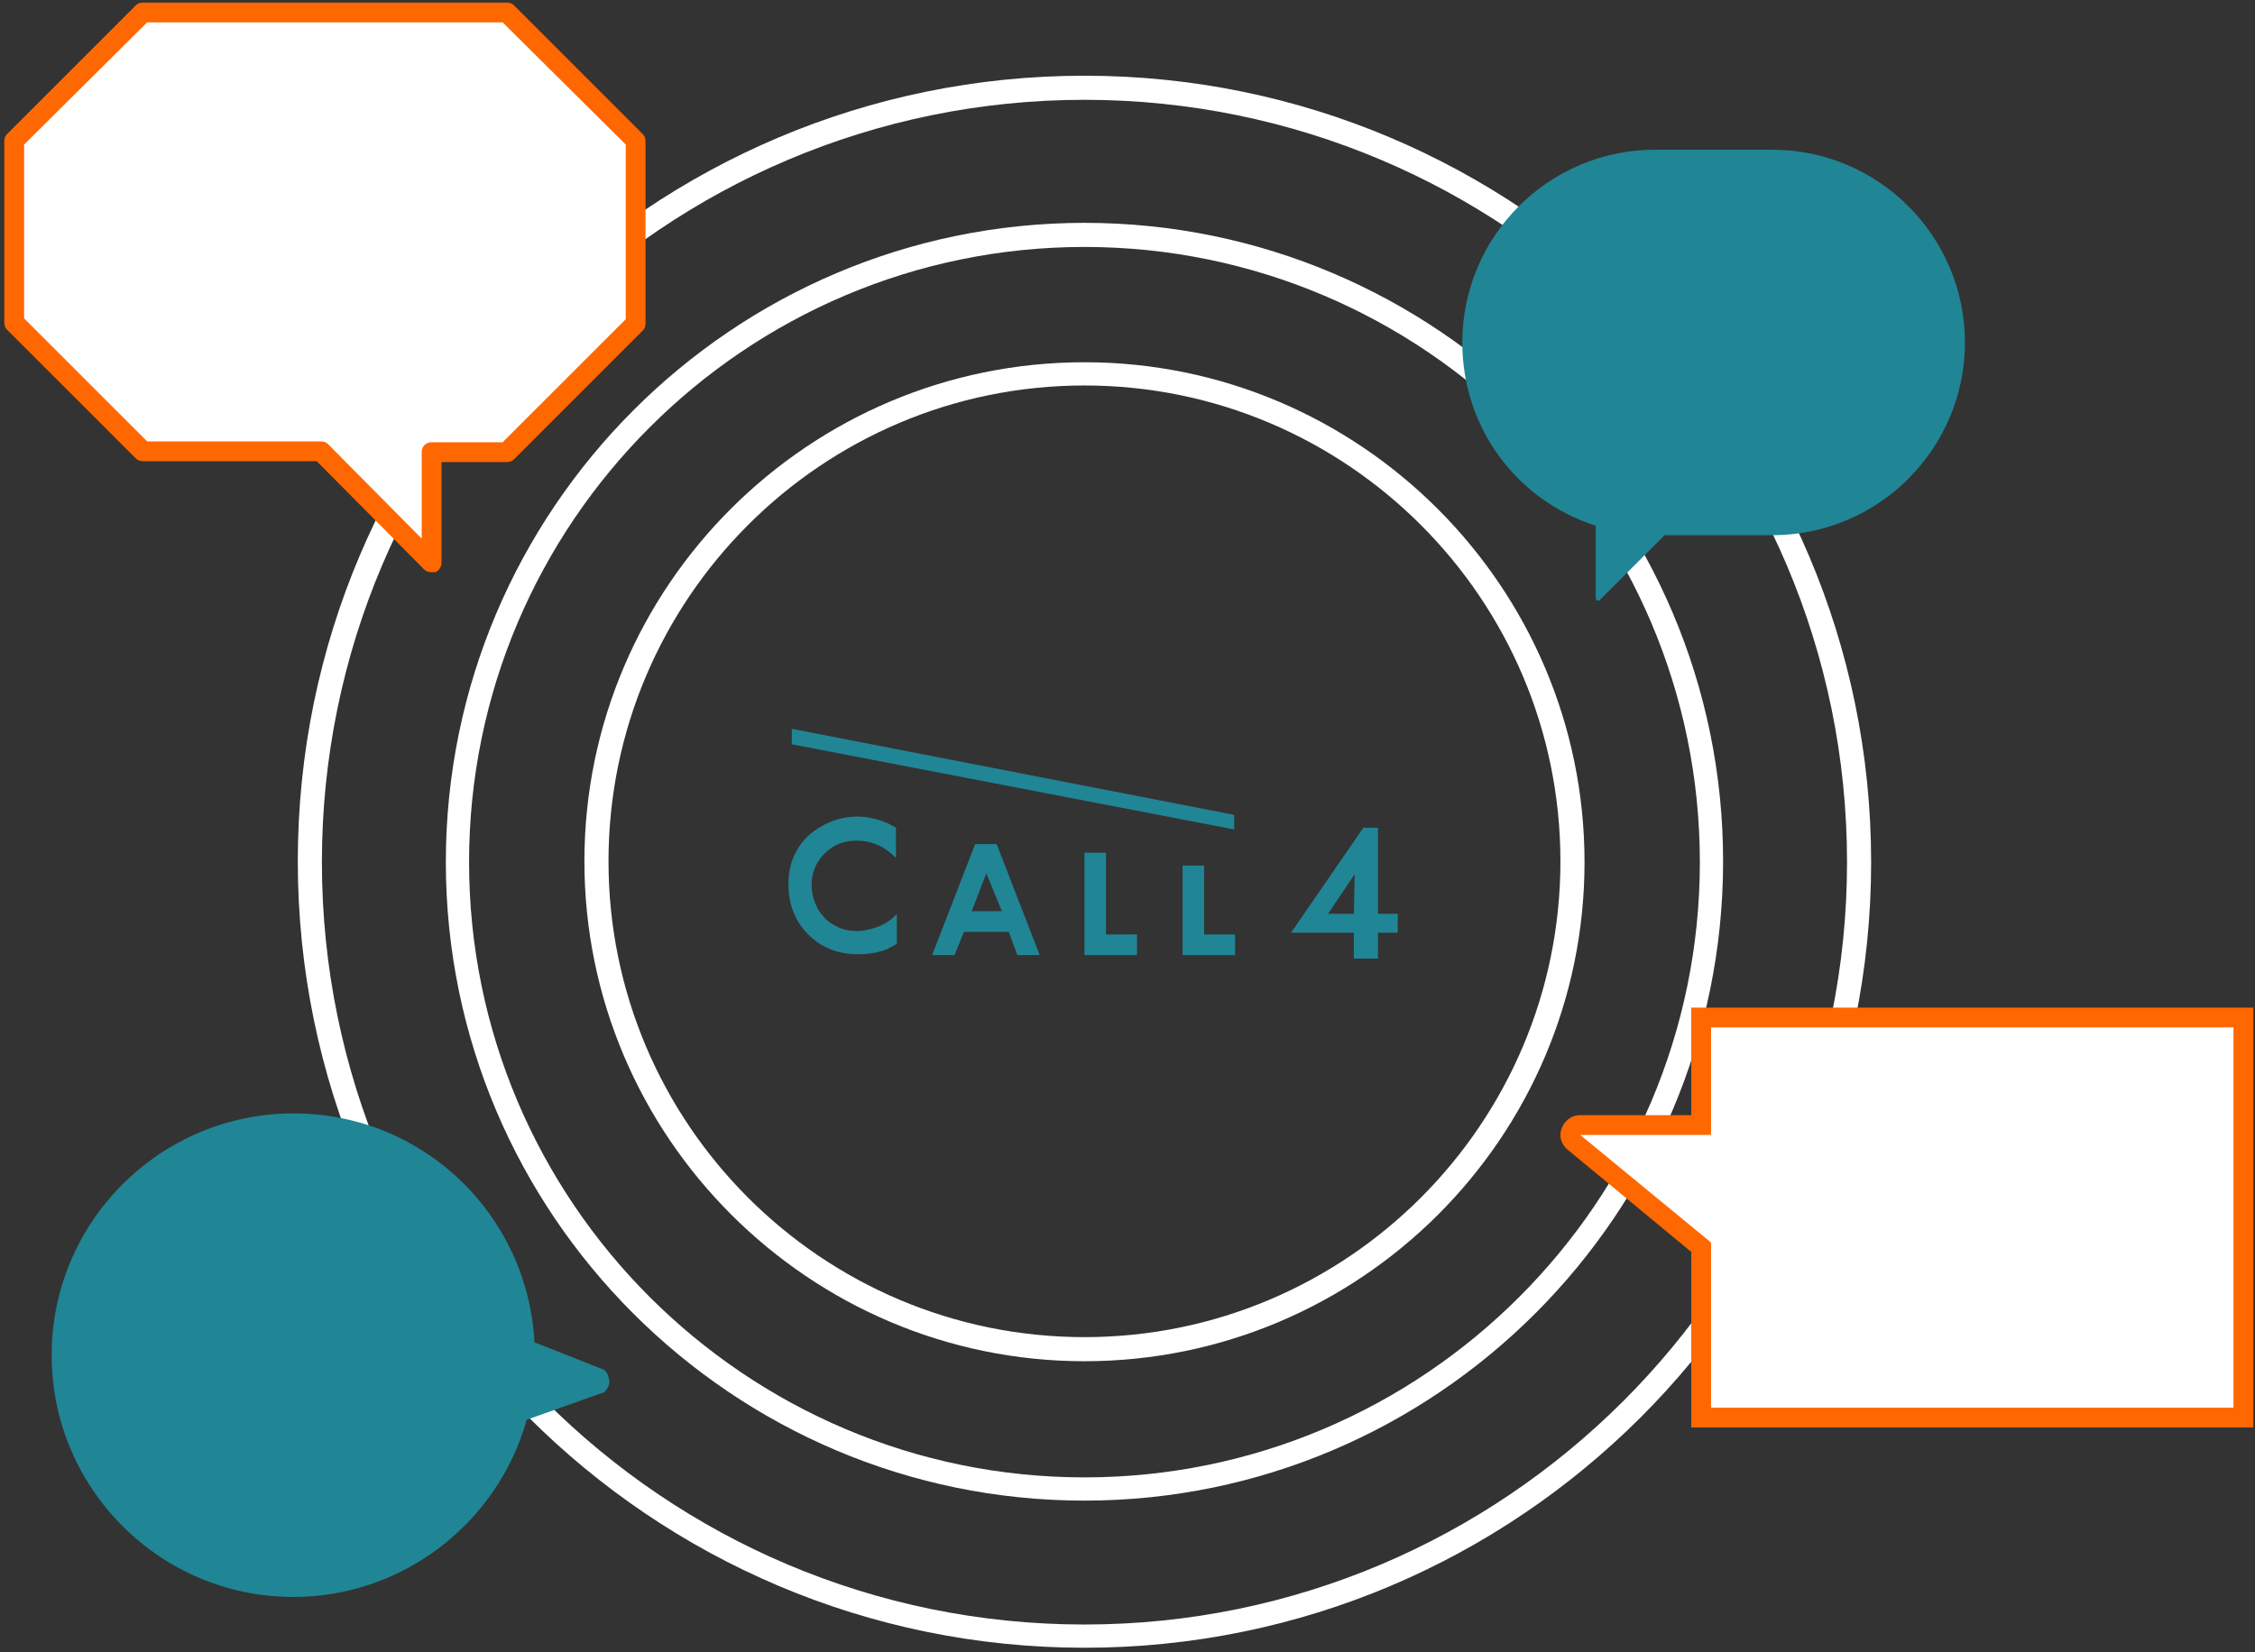 <?xml version="1.0" encoding="utf-8"?>
<!-- Generator: Adobe Illustrator 23.0.1, SVG Export Plug-In . SVG Version: 6.00 Build 0)  -->
<svg version="1.1" id="レイヤー_1" xmlns="http://www.w3.org/2000/svg" xmlns:xlink="http://www.w3.org/1999/xlink" x="0px"
	 y="0px" viewBox="0 0 262 192" style="enable-background:new 0 0 262 192;" xml:space="preserve">
<rect x="0" y="0" width="262" height="192" fill="#333333" stroke="none"/>
<style type="text/css">
	.st0{fill:#FFFFFF;}
	.st1{fill:#208595;}
	.st2{fill:#FF6700;}
	.st3{fill:none;}
</style>
<path class="st0" d="M126,191.5c-50.4,0-91.4-41-91.4-91.4S75.6,8.8,126,8.8s91.4,41,91.4,91.4S176.4,191.5,126,191.5z M126,11.6
	c-48.8,0-88.6,39.7-88.6,88.6s39.7,88.6,88.6,88.6c48.8,0,88.6-39.7,88.6-88.6S174.8,11.6,126,11.6z"/>
<path class="st0" d="M126,174.4c-40.9,0-74.2-33.3-74.2-74.2S85.1,25.9,126,25.9s74.2,33.3,74.2,74.2S166.9,174.4,126,174.4z
	 M126,28.7c-39.4,0-71.5,32.1-71.5,71.5s32.1,71.5,71.5,71.5s71.5-32.1,71.5-71.5S165.4,28.7,126,28.7z"/>
<path class="st0" d="M126,158.2c-32,0-58.1-26.1-58.1-58.1s26.1-58,58.1-58s58.1,26.1,58.1,58.1S158,158.2,126,158.2z M126,44.8
	c-30.5,0-55.3,24.8-55.3,55.3s24.8,55.3,55.3,55.3s55.3-24.8,55.3-55.3S156.5,44.8,126,44.8z"/>
<path class="st1" d="M205.9,17.4h-13.6c-12.4,0-22.4,10.1-22.4,22.4c0,9.8,6.2,18.3,15.5,21.3v8.4c0,0.1,0.1,0.3,0.2,0.3h0.1
	c0.1,0,0.2,0,0.2-0.1l7.5-7.5h12.5c12.4,0,22.4-10.1,22.4-22.4S218.3,17.4,205.9,17.4z"/>
<g>
	<path class="st0" d="M197.7,118.2v12.5h-14c-0.5,0-0.9,0.3-1.1,0.7c-0.2,0.4-0.1,0.9,0.2,1.2l14.8,12.2v19.8h63v-46.5h-62.9V118.2z
		"/>
	<path class="st2" d="M261.8,165.9h-65.3v-20.4l-14.5-12c-0.7-0.7-0.9-1.6-0.5-2.5s1.2-1.4,2.1-1.4h12.9v-12.5h65.3V165.9z
		 M198.8,163.6h60.7v-44.2h-60.7v12.5h-15.2l15.2,12.5V163.6z"/>
</g>
<g>
	<polygon class="st0" points="58.9,1.4 16.6,1.4 1.7,16.4 1.7,37.5 16.6,52.5 37.3,52.5 50.1,65.4 50.1,52.5 58.9,52.5 73.9,37.5 
		73.9,16.4 	"/>
	<path class="st2" d="M50.1,66.5c-0.3,0-0.6-0.1-0.8-0.3L36.8,53.6H16.6c-0.3,0-0.6-0.1-0.8-0.3l-15-15c-0.2-0.2-0.3-0.5-0.3-0.8
		V16.4c0-0.3,0.1-0.6,0.3-0.8l15-15c0.2-0.2,0.5-0.3,0.8-0.3h42.3c0.3,0,0.6,0.1,0.8,0.3l15,15c0.2,0.2,0.3,0.5,0.3,0.8v21.2
		c0,0.3-0.1,0.6-0.3,0.8l-15,15c-0.2,0.2-0.5,0.3-0.8,0.3h-7.6v11.7c0,0.5-0.3,0.9-0.7,1.1C50.4,66.5,50.3,66.5,50.1,66.5z
		 M17.1,51.3h20.2c0.3,0,0.6,0.1,0.8,0.3l10.9,11V52.5c0-0.6,0.5-1.1,1.1-1.1h8.3l14.3-14.3V16.8L58.4,2.6H17.1L2.8,16.8V37
		L17.1,51.3z"/>
</g>
<path class="st1" d="M70.3,159.3l-0.1-0.1l-8.1-3.2c-0.8-14.9-13-26.6-28-26.6C18.6,129.4,6,142,6,157.5s12.6,28.1,28.1,28.1
	c12.6,0,23.7-8.5,27.1-20.6l9-3.2c0,0,0.1,0,0.1-0.1c0.3-0.3,0.5-0.7,0.5-1.1S70.6,159.6,70.3,159.3z"/>
<g>
	<g>
		<g>
			<polygon class="st1" points="143.4,96.4 92,86.5 92,84.7 143.4,94.7 			"/>
			<line class="st3" x1="92" y1="84.9" x2="143.4" y2="94.8"/>
		</g>
		<path class="st1" d="M113.3,98.1h2.5l5,12.9h-2.6l-1-2.7H112l-1.1,2.7h-2.6L113.3,98.1z M114.6,101.5l-1.7,4.4h3.5L114.6,101.5z"
			/>
		<path class="st1" d="M126,99.1h2.5v9.5h3.6v2.4H126V99.1z"/>
		<path class="st1" d="M137.4,100.6h2.5v8h3.6v2.4h-6.1V100.6z"/>
		<path class="st1" d="M104.1,106.3c-1.2,1.4-3.4,1.9-4.5,1.9c-1,0-1.9-0.2-2.7-0.7c-0.8-0.4-1.4-1.1-1.9-1.9
			c-0.4-0.8-0.7-1.7-0.7-2.7c0-1.5,0.5-2.7,1.5-3.7s2.2-1.5,3.7-1.5c1.7,0,3.2,0.6,4.6,2v-3.5c-0.3-0.2-0.6-0.3-0.9-0.5
			c-1.2-0.5-2.4-0.8-3.6-0.8c-1.5,0-2.9,0.4-4.1,1.1c-1.3,0.7-2.3,1.7-2.9,2.8c-0.7,1.2-1,2.5-1,4c0,2.3,0.8,4.3,2.3,5.8
			s3.4,2.3,5.8,2.3c1.3,0,2.4-0.2,3.4-0.6c0.4-0.2,0.7-0.4,1.1-0.6v-3.4H104.1z"/>
		<g>
			<path class="st1" d="M160.1,96.2v10h2.3v2.2h-2.3v3h-2.8v-3H150l8.4-12.2H160.1z M157.4,101.6l-3.1,4.6h3L157.4,101.6z"/>
		</g>
	</g>
</g>
</svg>
